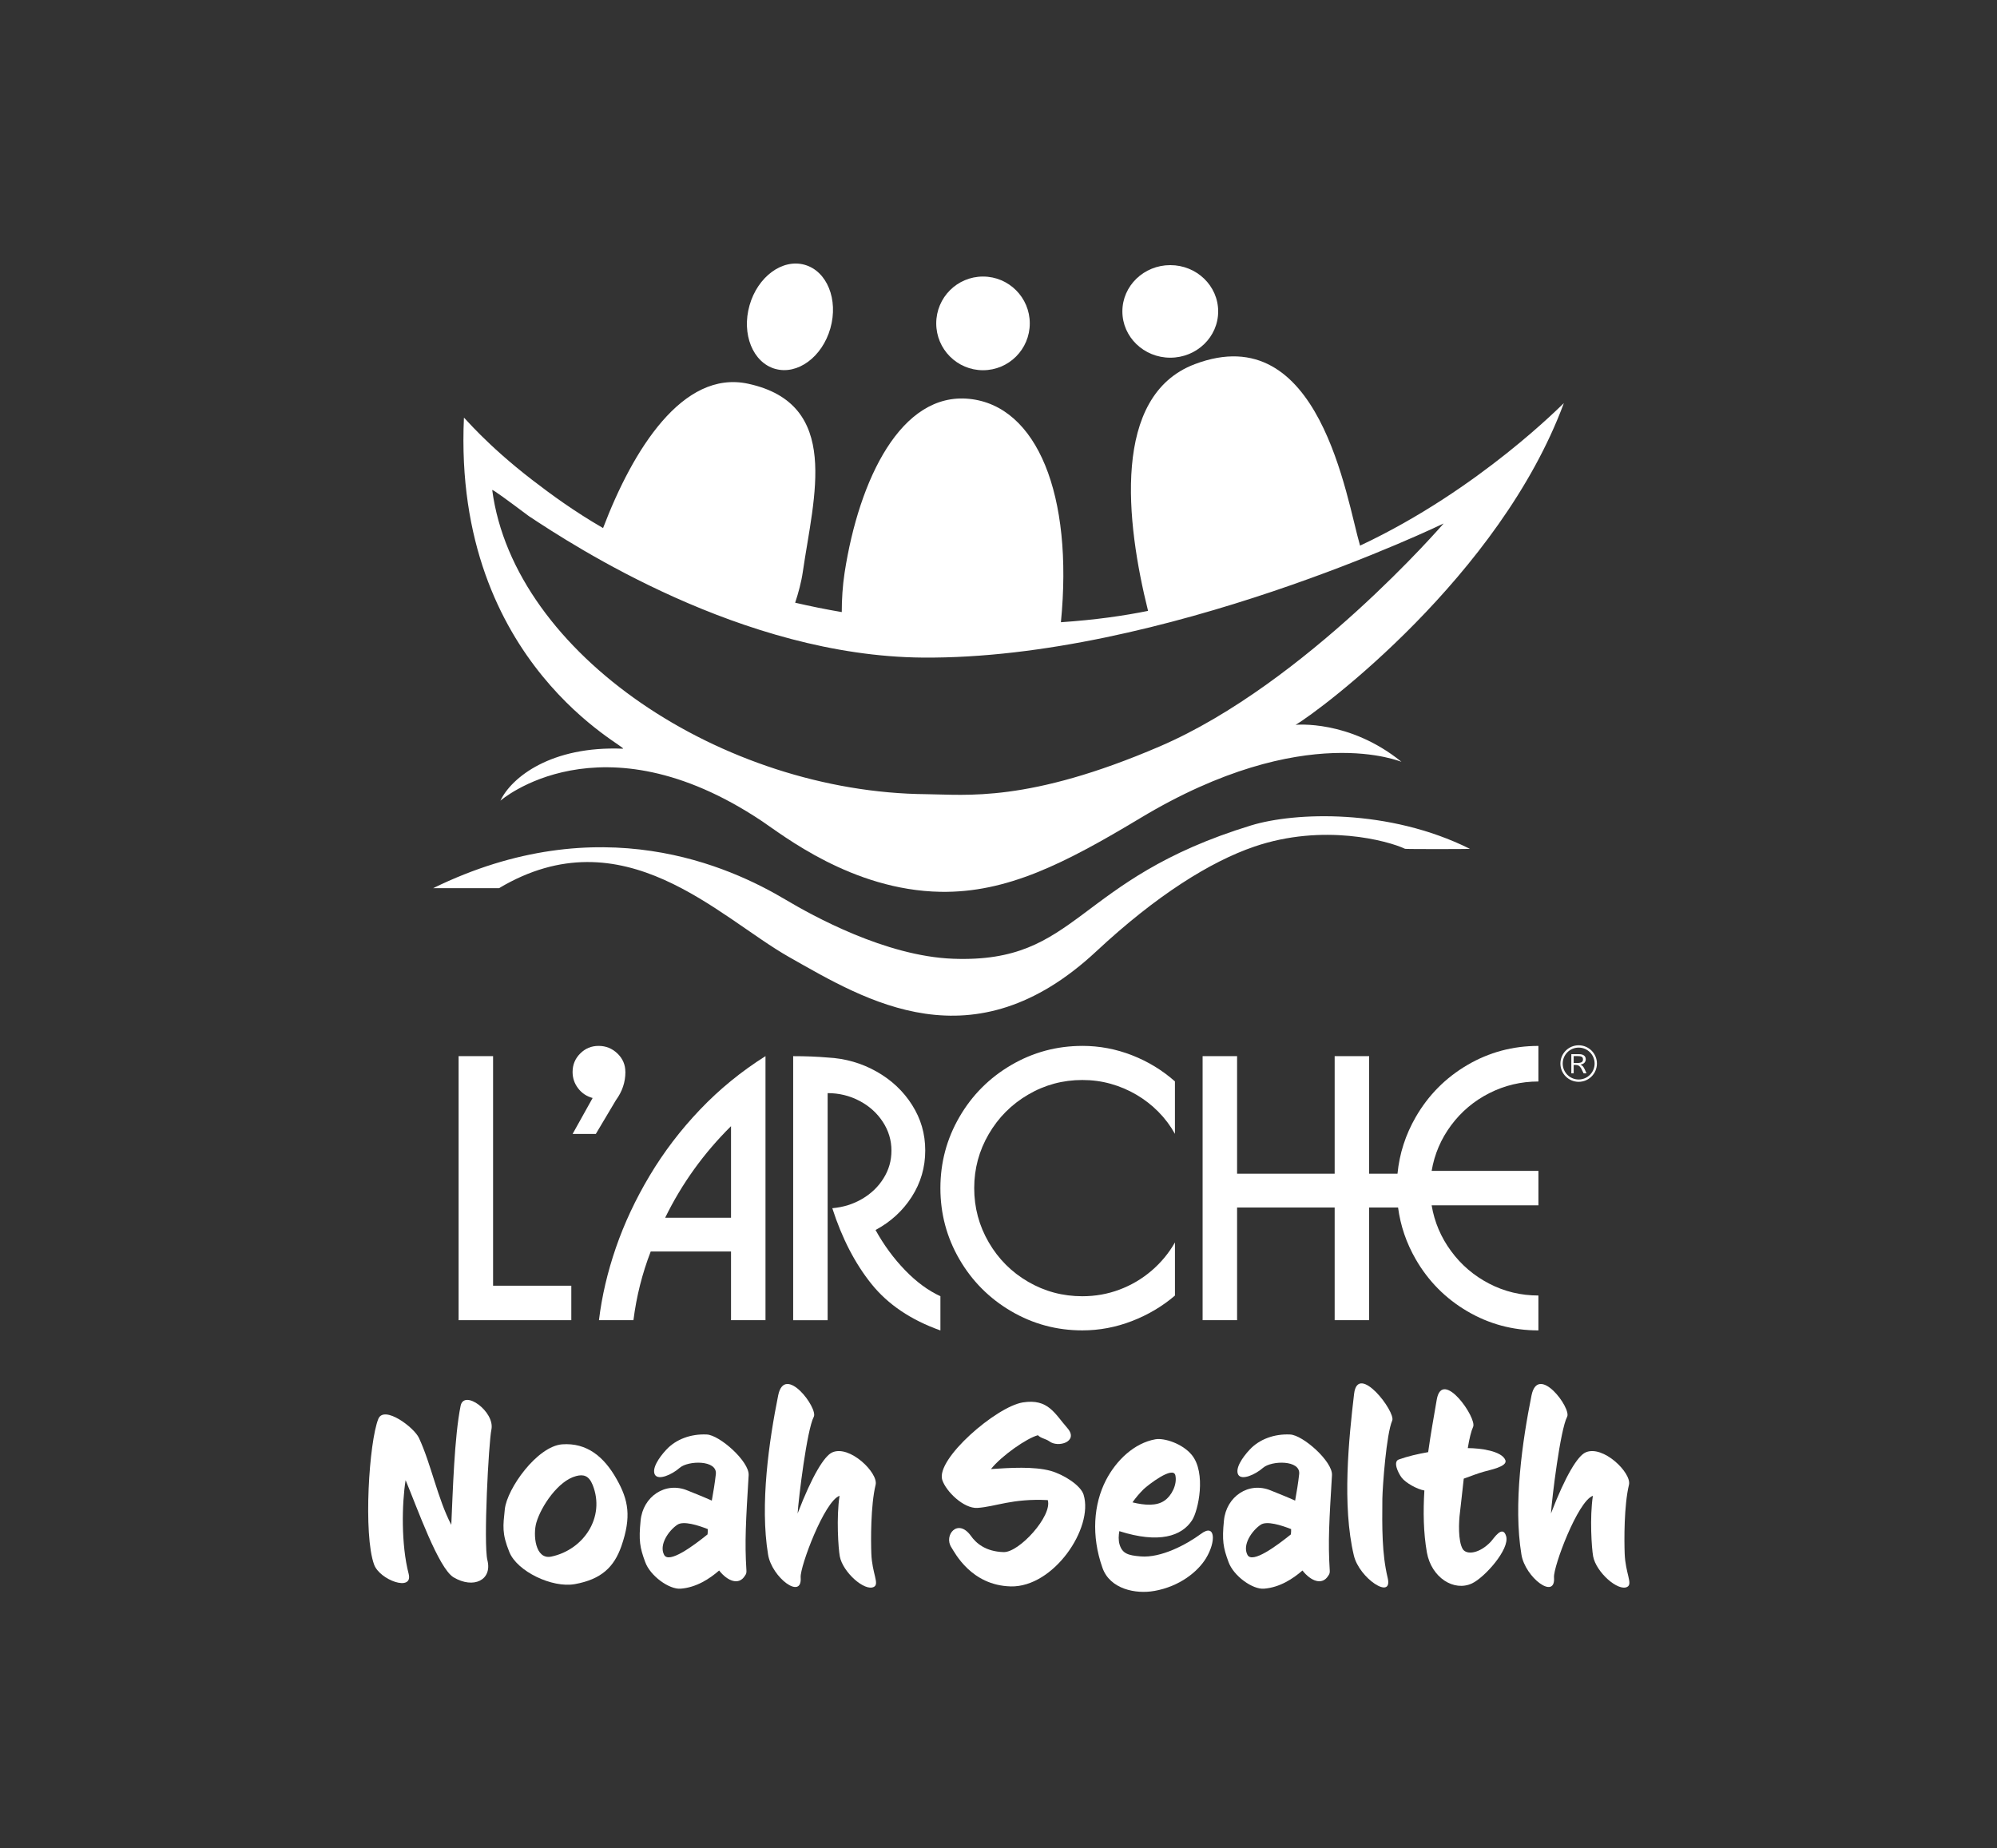 <?xml version="1.0" encoding="UTF-8"?><svg id="LOGO" xmlns="http://www.w3.org/2000/svg" viewBox="0 0 1080.24 1000"><rect x="0" y="0" width="1080.24" height="1000" fill="#333333" stroke="none"/><defs><style>.cls-1{fill:#fff;}</style></defs><g><g><polygon class="cls-1" points="266.72 571.43 248.07 571.43 248.07 714.29 309.04 714.29 309.04 695.64 266.72 695.64 266.72 571.43"/><path class="cls-1" d="m338.28,579.99c0-3.91-1.43-7.23-4.28-9.98-2.85-2.74-6.25-4.12-10.18-4.12s-7.23,1.37-9.97,4.12c-2.74,2.74-4.12,6.07-4.12,9.98,0,3.29.99,6.23,2.98,8.84,1.98,2.6,4.6,4.36,7.86,5.25l-10.83,19.44h12.56l10.88-18.28c3.41-4.65,5.12-9.74,5.12-15.25Z"/><path class="cls-1" d="m378.67,600.35c-10.53,11.04-19.61,22.96-27.25,35.76-7.64,12.8-13.73,25.81-18.28,39.02-4.54,13.21-7.59,26.26-9.14,39.15h18.65c1.61-12.8,4.73-25.19,9.35-37.16h43.43v37.16h18.65v-142.86c-13.08,8.25-24.89,17.89-35.41,28.93Zm16.76,58.5h-35.62c9.02-18.45,20.9-34.95,35.62-49.53v49.53Z"/><path class="cls-1" d="m473.6,665.5c8.21-4.4,14.75-10.39,19.6-17.97,4.86-7.58,7.29-15.93,7.29-25.04s-2.37-17.14-7.1-24.62c-4.73-7.49-11.14-13.52-19.23-18.09-8.09-4.57-16.91-7.11-26.46-7.6-5.7-.5-11.92-.74-18.65-.74v142.86h18.65v-122.86c6.17,0,11.9,1.39,17.21,4.19,5.3,2.79,9.51,6.57,12.63,11.35,3.12,4.77,4.67,9.95,4.67,15.53s-1.41,10.38-4.23,14.95c-2.82,4.57-6.67,8.29-11.53,11.16-4.87,2.87-10.28,4.57-16.23,5.09,5.24,16.28,12.31,29.95,21.21,41.02,8.9,11.07,21.32,19.44,37.27,25.11v-18.51c-6.61-3.04-12.99-7.73-19.13-14.09-6.14-6.35-11.46-13.59-15.95-21.72Z"/><path class="cls-1" d="m585.48,565.89c-13.86,0-26.69,3.46-38.5,10.37-11.81,6.91-21.15,16.28-28,28.09-6.86,11.81-10.29,24.65-10.29,38.5s3.43,26.69,10.29,38.5c6.86,11.81,16.19,21.17,28,28.09,11.81,6.91,24.65,10.37,38.5,10.37,9.21,0,18.16-1.69,26.86-5.06,8.7-3.37,16.44-7.96,23.23-13.78v-28.76c-3.32,5.83-7.56,10.95-12.72,15.36-5.16,4.41-10.93,7.8-17.3,10.19-6.37,2.39-13.06,3.58-20.07,3.58-10.57,0-20.34-2.6-29.32-7.82-8.97-5.21-16.08-12.33-21.32-21.34-5.24-9.01-7.86-18.79-7.86-29.34s2.62-20.23,7.86-29.23c5.24-9,12.35-16.13,21.34-21.38,8.99-5.26,18.76-7.89,29.3-7.89,5.3,0,10.4.68,15.3,2.05,4.9,1.37,9.53,3.33,13.9,5.89,4.37,2.56,8.33,5.63,11.88,9.22,3.55,3.58,6.55,7.58,9,11.98v-28.39c-6.85-6.06-14.6-10.78-23.25-14.15-8.65-3.37-17.59-5.06-26.83-5.06Z"/><path class="cls-1" d="m805.64,591.45c8.29-4.2,17.14-6.3,26.53-6.3v-19.25c-13.89,0-26.71,3.45-38.46,10.35-11.75,6.9-21.04,16.27-27.88,28.11-5.53,9.58-8.82,19.81-9.88,30.69h-15.34v-63.62h-18.65v63.62h-52.78v-63.62h-18.65v142.86h18.65v-60.97h52.78v60.97h18.65v-60.97h15.65c1.31,9.89,4.49,19.24,9.57,28.04,6.84,11.84,16.13,21.21,27.88,28.11,11.75,6.9,24.57,10.35,38.46,10.35v-18.88c-9.49,0-18.36-2.14-26.62-6.42s-15.14-10.15-20.62-17.62c-5.49-7.46-8.99-15.71-10.51-24.74h57.76v-18.65h-57.76c1.52-9.02,5.03-17.24,10.53-24.65,5.5-7.41,12.4-13.21,20.69-17.42Z"/></g><g><path class="cls-1" d="m531.74,200.31c13.97,0,25.3-11.34,25.3-25.34s-11.33-25.34-25.3-25.34-25.3,11.34-25.3,25.34,11.33,25.34,25.3,25.34Z"/><path class="cls-1" d="m633.04,193.53c14.31,0,25.91-11.21,25.91-25.04s-11.6-25.04-25.91-25.04-25.91,11.21-25.91,25.04,11.6,25.04,25.91,25.04Z"/><path class="cls-1" d="m419.33,199.58c12.08,3.42,25.44-6.41,29.85-21.96,4.41-15.55-1.81-30.93-13.89-34.35-12.08-3.42-25.44,6.41-29.85,21.96-4.41,15.55,1.81,30.93,13.89,34.36Z"/><path class="cls-1" d="m676.86,446.56c-96.17,29.39-92.87,74.78-161.39,72.17-36.53-1.39-76.08-23.36-90.6-32-29.83-17.74-100.26-50.35-190.55-6.19h35.64c67.26-40.07,118.63,15.6,156.93,37.3,41.61,23.57,99.37,59.15,166.15-3.13,32.44-30.26,61.71-48.53,85.44-56.64,37.25-12.74,72.41-3.17,81.56,1.19.45.21,35.45.19,35.06,0-43.97-21.91-94.79-19.86-118.23-12.7Z"/><path class="cls-1" d="m336.87,405.09c-38.74-1.57-60.17,15.48-66.19,28.13,0,0,54.01-47.18,141.19,10.87,11.48,7.64,48.89,37.58,96.87,38.43,35.86.63,67.11-15.25,108.04-39.86,89.35-53.74,141.96-29.96,141.29-30.51-28.33-22.97-57.26-19.97-57.26-19.97,13.7-8,110.49-80.56,145.12-174.05.13-.35-45.34,46.65-110.23,77.08-7.4-25.06-21.68-123.86-89.44-98.17-45.02,17.07-37.18,85.52-25.24,133.48-13.27,2.67-28.44,4.87-47.14,6.14,6.78-68.95-12.93-117.09-49.52-120.85-36.9-3.79-59.66,43.46-67.49,94.07-1.07,6.93-1.54,14.46-1.53,21.29-8.7-1.48-17.1-3.19-25.21-5.07,1.72-5.24,3.31-10.99,4.15-16.78,5.89-40.66,21.02-90.74-29.58-101.7-35.46-7.68-62.4,35.83-78.48,78.09-.1-.06-.2-.12-.31-.18-15.11-8.74-27.58-17.82-38.05-25.89-24.98-19.24-36.88-34.1-36.9-33.63-6.17,134.21,91.13,179.29,85.91,179.08Zm-50.92-125.93h0s.04.03.05.04c0,0,0,0,0,0h0c24.25,16.05,115.44,75.8,213.12,76.59,129.91,1.04,281.79-72.56,281.79-72.56,0,0-74.66,86.65-153.44,120.56-71.48,30.77-105.31,26.08-126.26,25.91-110.08-.87-223.12-75.65-234.95-164.52-.1-.75,8.6,5.68,19.69,13.98Z"/></g><path class="cls-1" d="m853.95,566.81c4.77,0,8.63,3.87,8.63,8.63s-3.87,8.63-8.63,8.63-8.63-3.87-8.63-8.63,3.87-8.63,8.63-8.63m0-1.25c-5.45,0-9.88,4.42-9.88,9.88s4.42,9.88,9.88,9.88,9.88-4.42,9.88-9.88-4.42-9.88-9.88-9.88m-2.7,9.59v-3.76h1.91c2.33,0,3.13.45,3.13,1.83s-.9,1.93-3.31,1.93h-1.72Zm-1.27-4.79v10.38h1.27v-4.56h.61c2.36,0,2.91.48,4.77,4.56h1.56c-1.56-3.71-1.82-3.89-3.23-4.74,2.2-.37,2.83-1.72,2.83-2.88,0-1.72-1.32-2.75-3.52-2.75h-4.29Z"/></g><g><path class="cls-1" d="m263.65,844.13c2.73,10.79-7.51,15.7-18.3,9.29-8.19-4.92-19.66-37.55-25.94-52.57-2.05,12.7-2.46,34.96,1.64,50.66,2.59,9.97-15.7,3.41-18.71-5.05-5.87-16.25-2.73-66.36,2.32-78.79,3.14-7.51,19.39,4.64,21.98,10.38,6.55,14.06,10.1,32.91,17.48,46.97.82-17.75,1.64-47.66,5.05-64.45,1.91-9.01,18.57,3.28,16.66,12.84-1.5,6.96-4.37,61.72-2.18,70.73Z"/><path class="cls-1" d="m310.9,857.1c-12.15,2.18-31.13-6.83-35.37-17.34-4.1-10.1-3.41-14.06-2.46-23.21,1.23-11.2,17.48-34,31-35.09,13.38-.96,22.67,6.69,29.49,18.84,6.42,11.33,8.06,20.35,2.59,36.19-3.96,11.33-10.79,18.02-25.26,20.62Zm.68-58.44c-9.56,2.46-18.84,16.25-21.44,25.12-1.91,6.55-.68,20.21,8.06,18.43,17.48-3.69,29.36-21.3,22.39-38.78-2.05-5.05-4.92-5.87-9.01-4.78Z"/><path class="cls-1" d="m403.75,849.32c.14,1.77-.14,2.32-.82,3.28-3.28,5.33-9.42,2.87-13.93-2.87-5.19,4.51-12.29,9.15-20.76,9.83-6.14.55-16.52-6.83-19.25-14.47-2.87-7.78-3.55-11.61-2.46-22.39,1.23-12.97,13.38-21.3,25.4-16.25,4.37,1.77,8.88,3.55,13.11,5.46.82-4.64,1.64-9.42,2.18-14.34.82-7.78-15.02-7.37-19.53-3.41-4.37,3.82-11.47,6.83-13.38,3.82-1.91-3.28,2.05-9.29,6.14-13.65,5.19-5.6,13.25-8.6,21.85-8.19,6.96.27,23.08,14.61,22.67,21.98-1.5,24.72-2.18,36.05-1.23,51.21Zm-37.41-24.31c-4.64,3.14-9.97,10.79-7.1,16.25,2.59,4.92,15.7-4.78,23.49-11.06.14-.96.14-1.91.14-2.87-5.19-2.05-13.25-4.64-16.52-2.32Z"/><path class="cls-1" d="m471.33,840.58c.41,10.79,4.51,16.39,1.37,18.02-4.92,2.59-16.8-7.92-18.43-16.52-.82-4.51-1.91-21.03-.14-32.77-8.19,2.87-21.44,38.37-21.03,44.11.96,12.56-15.57.14-17.62-12.29-4.51-27.17.55-61.72,5.46-86.16,3.55-17.34,21.71,6.96,19.25,11.61-3.69,6.96-8.19,43.83-8.74,52.3,7.92-20.62,14.47-31.13,18.71-33.04,9.42-4.23,24.99,11.06,23.49,17.48-2.73,11.33-2.59,30.31-2.32,37.28Z"/><path class="cls-1" d="m546.7,858.33c-21.3-.55-30.18-18.16-32.09-21.16-4.23-6.42,3.41-15.98,10.51-6.28,2.87,4.1,8.06,8.6,17.75,8.88,8.47.27,26.49-19.66,23.9-28.13-19.39-.96-27.99,3.55-38.1,4.23-7.37.41-16.93-8.88-18.98-15.16-3.55-11.33,29.22-39.6,43.56-41.92,13.79-2.18,17.21,6.01,24.17,13.93,6.28,7.24-5.05,10.79-9.83,7.1-1.91-1.37-4.64-1.64-6.14-3.28-5.87,1.5-19.66,11.06-25.4,18.3,10.38-.68,23.08-1.5,32.23.96,7.24,2.05,16.39,7.92,17.89,12.97,5.46,18.02-16.25,50.11-39.46,49.57Z"/><path class="cls-1" d="m624.33,860.79c-9.69,1.77-23.9-.82-27.99-12.56-6.14-17.34-4.78-34.41,1.91-47.38,5.6-10.79,15.29-20.07,26.76-22.12,4.78-.82,14.61,2.32,19.66,8.47,7.92,9.69,3.55,30.18.14,35.37-5.6,8.6-17.89,12.7-39.33,5.87-.41,2.32-.55,4.92.14,7.24,1.5,4.92,4.64,5.87,11.33,6.42,11.06.96,24.85-6.42,32.63-12.15,7.92-6.01,8.33,4.1,2.73,13.24-4.37,7.1-14.06,15.16-27.99,17.62Zm-5.73-55.03c-2.05,2.05-4.1,4.37-6.01,7.1,6.69,1.64,13.11,2.05,17.34-.96,3.69-2.46,6.96-8.6,5.87-13.65-1.23-5.33-14.75,5.19-17.21,7.51Z"/><path class="cls-1" d="m719.29,849.32c.14,1.77-.14,2.32-.82,3.28-3.28,5.33-9.42,2.87-13.93-2.87-5.19,4.51-12.29,9.15-20.76,9.83-6.14.55-16.52-6.83-19.25-14.47-2.87-7.78-3.55-11.61-2.46-22.39,1.23-12.97,13.38-21.3,25.4-16.25,4.37,1.77,8.88,3.55,13.11,5.46.82-4.64,1.64-9.42,2.18-14.34.82-7.78-15.02-7.37-19.53-3.41-4.37,3.82-11.47,6.83-13.38,3.82-1.91-3.28,2.05-9.29,6.14-13.65,5.19-5.6,13.25-8.6,21.85-8.19,6.96.27,23.08,14.61,22.67,21.98-1.5,24.72-2.18,36.05-1.23,51.21Zm-37.41-24.31c-4.64,3.14-9.97,10.79-7.1,16.25,2.59,4.92,15.7-4.78,23.49-11.06.14-.96.14-1.91.14-2.87-5.19-2.05-13.25-4.64-16.52-2.32Z"/><path class="cls-1" d="m747.76,810.95c-.14,15.57-.27,29.63,2.87,42.74,3,12.43-15.43.27-18.3-12.15-6.42-27.04-2.73-63.09.14-87.39,2.05-17.21,22.67,9.83,20.62,14.47-3.14,7.1-5.19,35.23-5.33,42.33Z"/><path class="cls-1" d="m796.3,856.69c-9.83,4.64-21.98-3.14-24.44-16.66-1.91-10.79-2.05-22.26-1.37-33.59-3.96-.68-10.1-4.1-12.29-6.96-2.05-2.73-4.78-8.74-1.5-9.83,4.92-1.77,10.38-3,15.84-3.96,1.37-9.97,3.14-19.53,4.64-28.4,3-17.21,21.98,10.1,19.66,14.75-.96,2.05-2.05,6.28-2.87,11.47,6.69,0,18.43,1.5,20.35,6.55,1.23,3.55-8.88,5.33-11.47,6.15-3,.82-6.96,2.32-11.06,3.82-.96,8.06-1.64,15.43-2.05,18.3-.68,5.05-1.09,15.43,1.5,19.8,2.18,3.41,9.29,2.32,15.29-4.1,1.5-1.64,6.28-9.29,8.19-2.87,2.05,7.1-11.74,22.39-18.43,25.53Z"/><path class="cls-1" d="m878.84,840.58c.41,10.79,4.51,16.39,1.37,18.02-4.92,2.59-16.8-7.92-18.43-16.52-.82-4.51-1.91-21.03-.14-32.77-8.19,2.87-21.44,38.37-21.03,44.11.96,12.56-15.57.14-17.62-12.29-4.51-27.17.55-61.72,5.46-86.16,3.55-17.34,21.71,6.96,19.25,11.61-3.69,6.96-8.19,43.83-8.74,52.3,7.92-20.62,14.47-31.13,18.71-33.04,9.42-4.23,24.99,11.06,23.49,17.48-2.73,11.33-2.59,30.31-2.32,37.28Z"/></g></svg>
